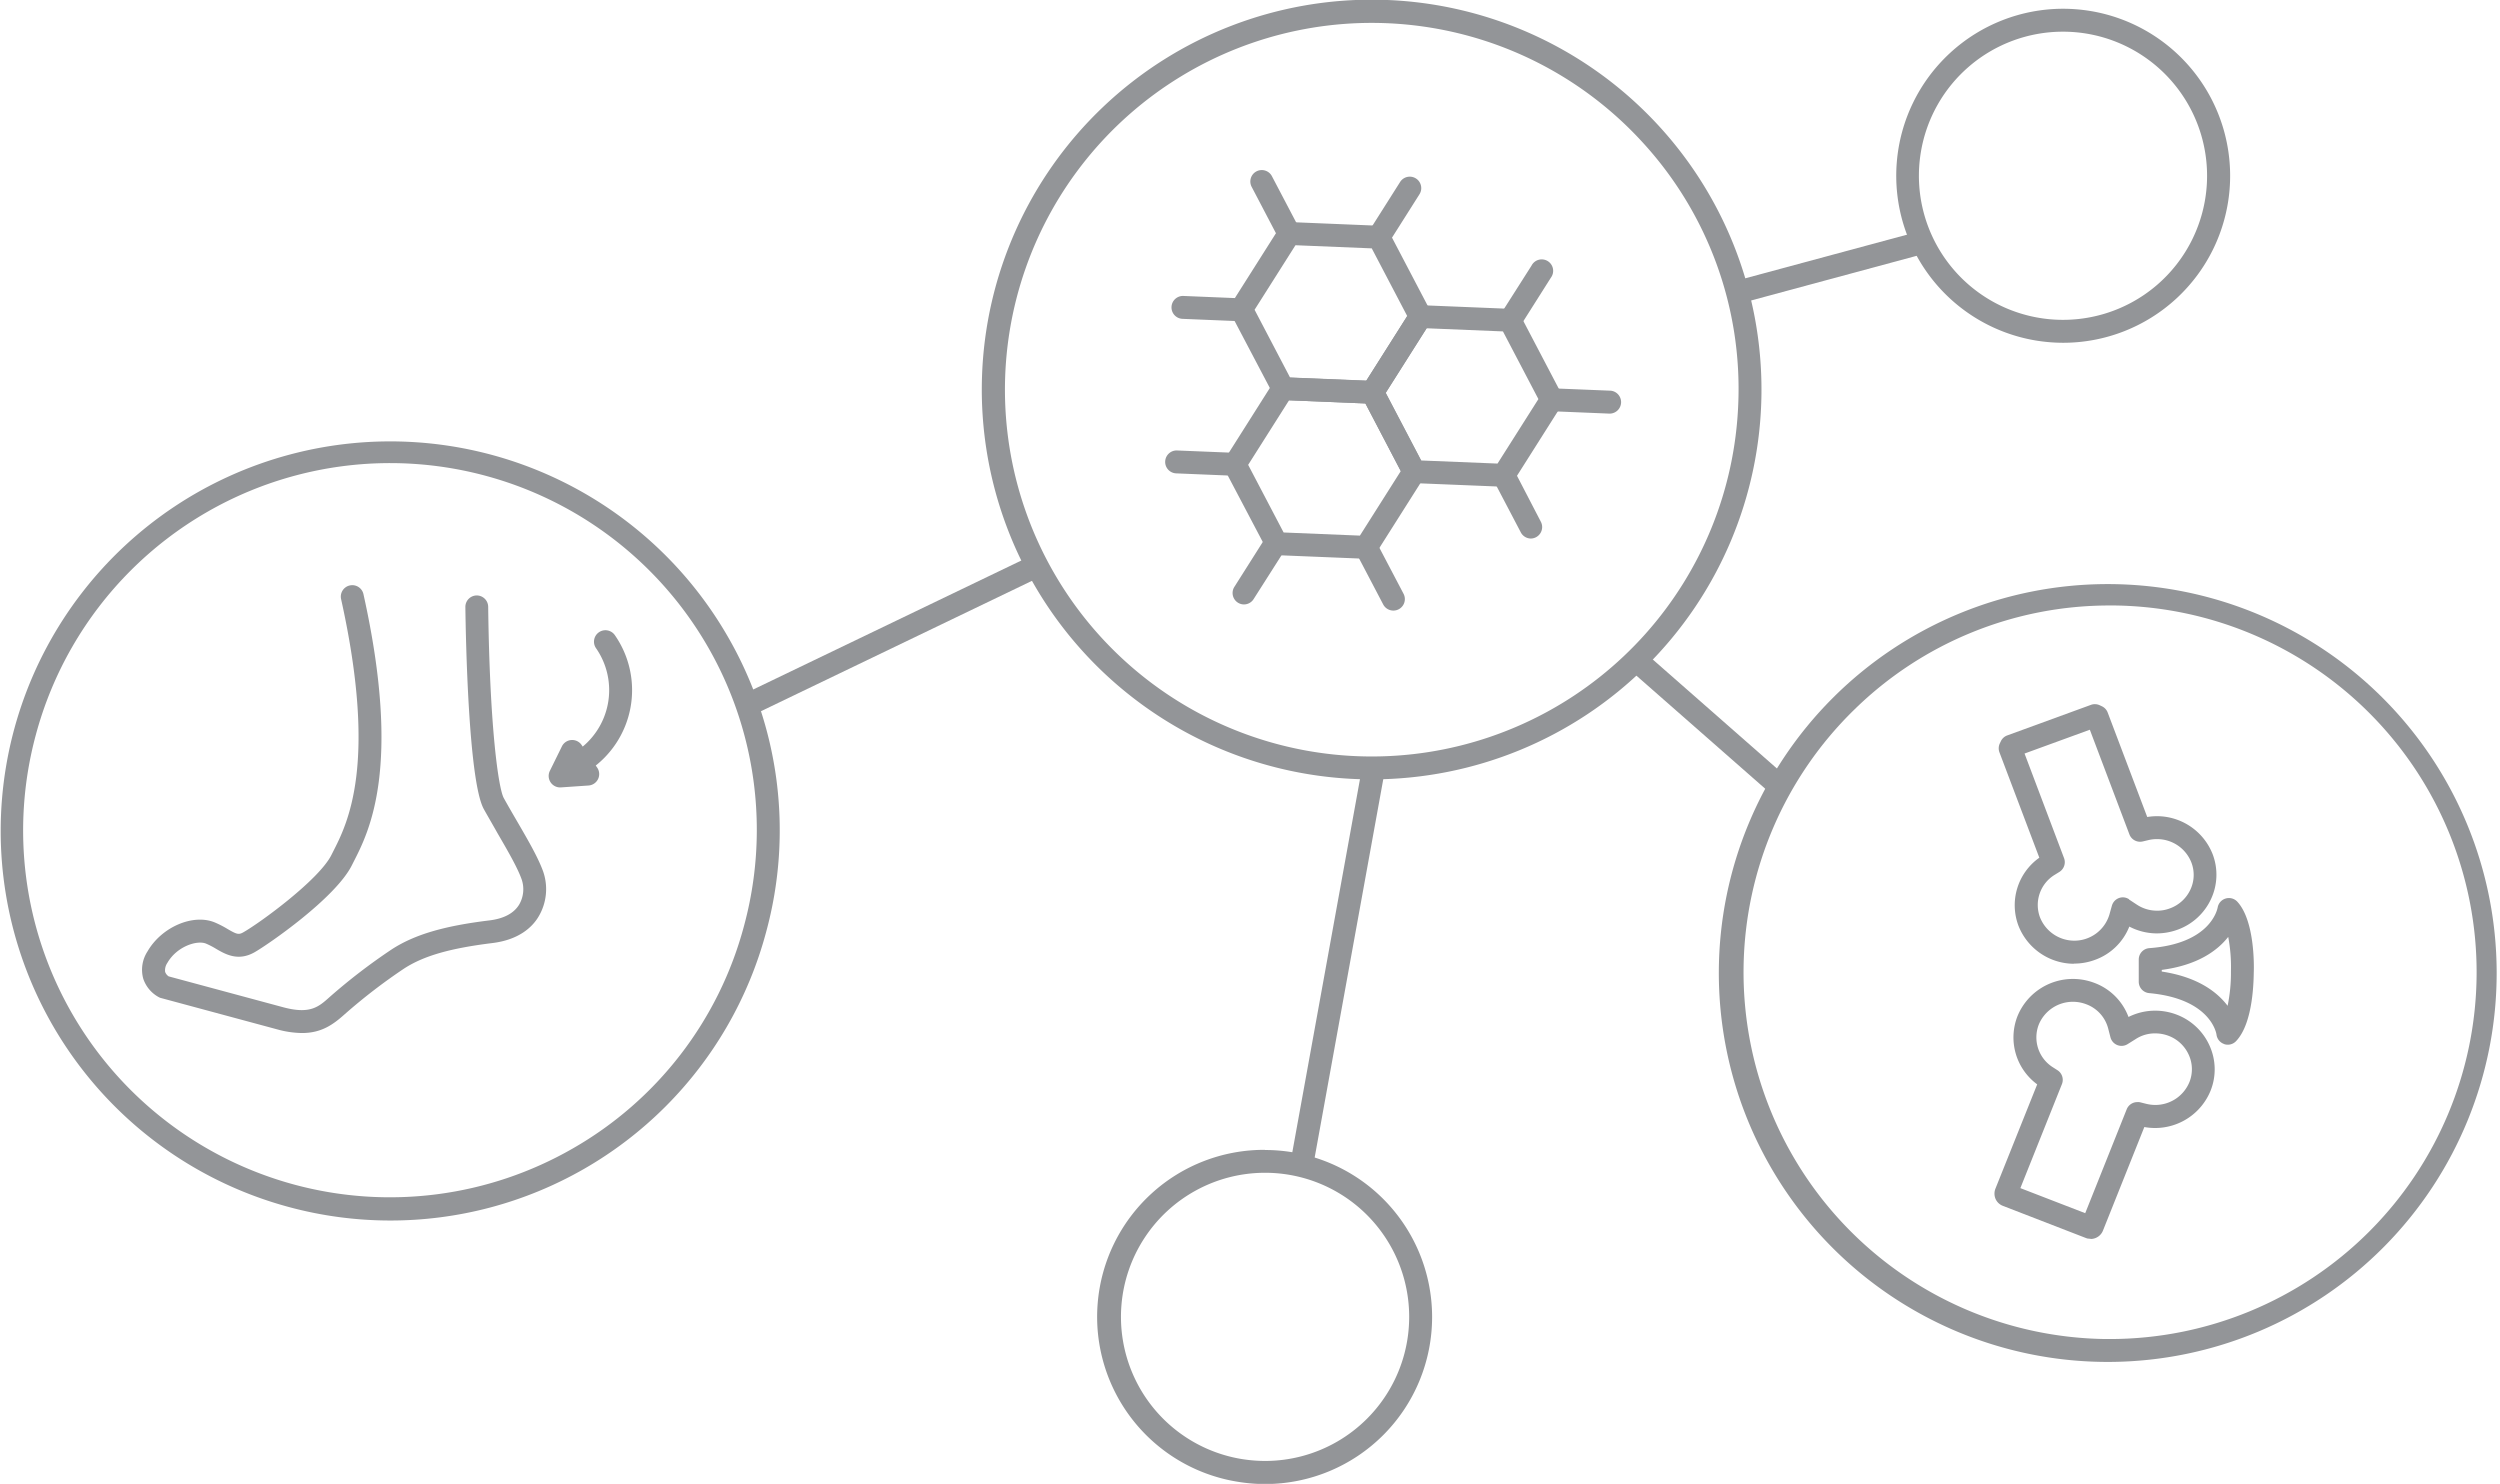 <svg xmlns="http://www.w3.org/2000/svg" viewBox="0 0 622.56 369.52"><defs><style>.cls-1{fill:#939598;}</style></defs><title>what-is-it0</title><g id="Warstwa_2" data-name="Warstwa 2"><g id="BG"><path class="cls-1" d="M553.9,260a2.86,2.86,0,0,1-1.94-2.36c0-.09-1.26-8.91-16.77-10.33a2.85,2.85,0,0,1-2.59-2.87l0-5.51a2.84,2.84,0,0,1,2.64-2.82c15.21-1.11,16.89-9.62,17-10.05a2.85,2.85,0,0,1,4.93-1.49c4.3,4.71,4.13,15.8,4.08,17.38s0,12.67-4.4,17.3a2.82,2.82,0,0,1-3,.75Zm-15.57-18.47v.41c9,1.36,13.82,5.12,16.4,8.53a40.57,40.57,0,0,0,.83-8.5v-.14a40.13,40.13,0,0,0-.68-8.52C552.24,236.67,547.35,240.34,538.33,241.53Z"/><path class="cls-1" d="M520.6,308.49a3.05,3.05,0,0,1-.52-.05l-.14,0a2.9,2.9,0,0,1-.48-.14l-20.66-8a3.26,3.26,0,0,1-1.85-1.72,3.36,3.36,0,0,1-.05-2.55l10.41-26a14.5,14.5,0,0,1-4.9-17,14.9,14.9,0,0,1,13.8-9.25h.14a15.05,15.05,0,0,1,5.25,1,14.45,14.45,0,0,1,8.45,8.47,14.81,14.81,0,0,1,6.64-1.57h.14a15.06,15.06,0,0,1,5.25,1,14.66,14.66,0,0,1,8.17,7.75,14.29,14.29,0,0,1,.22,11.22,14.91,14.91,0,0,1-13.81,9.25h-.13a15.49,15.49,0,0,1-2.54-.24l-10.31,25.81a3.3,3.3,0,0,1-3,2.06Zm0-2.85h0Zm-2.25-1.32h0ZM533,274.51l1.43.36a9.54,9.54,0,0,0,2.19.29h.09a9.17,9.17,0,0,0,8.5-5.67,8.63,8.63,0,0,0-.14-6.78,9,9,0,0,0-5-4.75,9.32,9.32,0,0,0-3.24-.62,8.76,8.76,0,0,0-5,1.42L529.85,260a2.85,2.85,0,0,1-4.3-1.7l-.57-2.21a8.79,8.79,0,0,0-5.44-6,9.27,9.27,0,0,0-3.24-.62h-.09a9.17,9.17,0,0,0-8.5,5.66,8.8,8.8,0,0,0,3.51,10.65l1.14.73a2.85,2.85,0,0,1,1.11,3.46l-10.35,25.9,16.15,6.24,10.33-25.87a2.86,2.86,0,0,1,2.65-1.79A2.47,2.47,0,0,1,533,274.51ZM500.87,295l-.05,0Z"/><path class="cls-1" d="M516.4,240a14.91,14.91,0,0,1-13.77-9.51,14.49,14.49,0,0,1,5.21-16.9l-9.93-26.24a2.86,2.86,0,0,1,.1-2.24l.25-.52a2.8,2.8,0,0,1,1.59-1.45l20.84-7.61a2.84,2.84,0,0,1,2.18.09l.53.25a2.82,2.82,0,0,1,1.47,1.58l9.84,26a15.74,15.74,0,0,1,2.55-.2A14.92,14.92,0,0,1,551,212.71a14.32,14.32,0,0,1-.42,11.21,14.64,14.64,0,0,1-8.32,7.6,15.34,15.34,0,0,1-5.26.92,14.91,14.91,0,0,1-6.75-1.7,14.46,14.46,0,0,1-8.61,8.31,15,15,0,0,1-5.13.91Zm0-2.85Zm13.77-13.16,1.93,1.27a9.07,9.07,0,0,0,5,1.52,8.67,8.67,0,0,0,3.25-.57,9,9,0,0,0,5.1-4.65,8.61,8.61,0,0,0,.26-6.77,9.16,9.16,0,0,0-8.48-5.83,9,9,0,0,0-2.2.24l-1.43.34a2.85,2.85,0,0,1-3.33-1.77l-9.85-26.05-16.26,5.93L514,213.7a2.86,2.86,0,0,1-1.18,3.44l-1.15.71A8.8,8.8,0,0,0,508,228.42a9.2,9.2,0,0,0,8.49,5.83h0a9.11,9.11,0,0,0,8.8-6.49l.62-2.21a2.85,2.85,0,0,1,2.75-2.09A2.79,2.79,0,0,1,530.19,223.94Z"/><path class="cls-1" d="M524.21,339.15a96.85,96.85,0,1,1,1.34,0Zm-62.4-162.48a91.34,91.34,0,0,0,62.48,156.78h1.26a91.34,91.34,0,0,0,1.19-182.67h-1.26A90.73,90.73,0,0,0,461.81,176.67Z"/><path class="cls-1" d="M374.34,121.21,352,120.3a2.83,2.83,0,0,1-2.41-1.53L339.27,99a2.85,2.85,0,0,1,.12-2.85l11.94-18.85A2.85,2.85,0,0,1,353.86,76l22.29.91a2.87,2.87,0,0,1,2.41,1.53l10.36,19.77a2.85,2.85,0,0,1-.12,2.85l-11.94,18.85a2.84,2.84,0,0,1-2.41,1.33Zm-.07-38.68-19-.78L345.09,97.82l8.83,16.85,19,.77L383.1,99.38Z"/><path class="cls-1" d="M307.55,118.48a2.86,2.86,0,0,0,.12-5.71l-14.54-.59a2.85,2.85,0,1,0-.24,5.7l14.54.6Z"/><path class="cls-1" d="M309.13,80a2.85,2.85,0,0,0,.11-5.7l-14.54-.6a2.85,2.85,0,1,0-.23,5.7L309,80Z"/><path class="cls-1" d="M400.93,103a2.86,2.86,0,0,0,.12-5.71l-14.54-.59a2.85,2.85,0,0,0-.24,5.7l14.54.6Z"/><path class="cls-1" d="M341.67,100.54l-22.3-.92A2.84,2.84,0,0,1,317,98.1L306.6,78.33a2.85,2.85,0,0,1,.12-2.85l11.94-18.85a2.88,2.88,0,0,1,2.53-1.33l22.29.92a2.84,2.84,0,0,1,2.41,1.52l10.36,19.77a2.85,2.85,0,0,1-.12,2.85L344.19,99.21a2.84,2.84,0,0,1-2.41,1.33Zm-.07-38.69-19-.78L312.42,77.14,321.25,94l19,.78L350.43,78.7Z"/><path class="cls-1" d="M321,61a2.83,2.83,0,0,0,1.32-.32,2.86,2.86,0,0,0,1.21-3.86l-6.76-12.88a2.85,2.85,0,1,0-5.05,2.64l6.75,12.89A2.84,2.84,0,0,0,321,61Z"/><path class="cls-1" d="M381.19,134.11a2.86,2.86,0,0,0,2.52-4.18L377,117a2.86,2.86,0,1,0-5.06,2.65l6.76,12.89A2.86,2.86,0,0,0,381.19,134.11Z"/><path class="cls-1" d="M376,82.78a2.86,2.86,0,0,0,2.42-1.33l7.78-12.29a2.85,2.85,0,1,0-4.82-3L373.59,78.4a2.85,2.85,0,0,0,.89,3.94A2.82,2.82,0,0,0,376,82.78Z"/><path class="cls-1" d="M309.77,150.52a2.85,2.85,0,0,0,2.41-1.33L320,136.9a2.86,2.86,0,0,0-4.83-3.05l-7.78,12.29a2.85,2.85,0,0,0,2.41,4.38Z"/><path class="cls-1" d="M343.28,62a2.86,2.86,0,0,0,2.42-1.33l7.78-12.29a2.85,2.85,0,1,0-4.82-3.06l-7.79,12.3a2.86,2.86,0,0,0,.89,3.94A2.82,2.82,0,0,0,343.28,62Z"/><path class="cls-1" d="M340.09,139.15l-22.3-.91a2.83,2.83,0,0,1-2.41-1.53L305,117a2.85,2.85,0,0,1,.12-2.85l11.94-18.86a2.86,2.86,0,0,1,2.52-1.32l22.3.91a2.85,2.85,0,0,1,2.41,1.53l10.36,19.76a2.87,2.87,0,0,1-.12,2.86l-11.94,18.85a2.84,2.84,0,0,1-2.41,1.33ZM340,100.47l-19-.78-10.18,16.07,8.83,16.84,19,.78,10.18-16.07Z"/><path class="cls-1" d="M347,152.05a2.86,2.86,0,0,0,2.52-4.18L342.76,135a2.86,2.86,0,1,0-5.06,2.65l6.76,12.89A2.86,2.86,0,0,0,347,152.05Z"/><path class="cls-1" d="M337.63,194a97.08,97.08,0,1,1,4,.08C340.32,194.09,339,194.06,337.63,194ZM408.78,35.16a91.34,91.34,0,1,0,24.08,65.62A90.71,90.71,0,0,0,408.78,35.16Z"/><path class="cls-1" d="M75.19,257.25c4.9,0,7.8-2.13,10.67-4.7a141,141,0,0,1,14.85-11.41c4.89-3.14,11.43-5,21.86-6.29,6.69-.81,10-4,11.53-6.57A13.37,13.37,0,0,0,135.25,217c-1.24-3.45-3.77-7.8-6.44-12.4-1.12-1.92-2.27-3.9-3.36-5.87-1.3-2.34-3.5-17.35-3.88-47.63a2.86,2.86,0,0,0-2.86-2.82h0a2.85,2.85,0,0,0-2.82,2.89c.09,7.18.74,43.36,4.6,50.33,1.12,2,2.29,4,3.41,6,2.54,4.37,4.94,8.5,6,11.47a7.6,7.6,0,0,1-.63,6.32c-1.33,2.16-3.81,3.47-7.37,3.91-11.34,1.38-18.6,3.52-24.25,7.15a146.26,146.26,0,0,0-15.58,11.95c-2.71,2.43-4.84,4.34-11.58,2.52L42,243.14a2.29,2.29,0,0,1-.88-1.12,3.26,3.26,0,0,1,.56-2.24c2.35-4.1,7.38-5.71,9.62-4.8a19.83,19.83,0,0,1,2.51,1.3c2.31,1.35,5.48,3.18,9.57.86,3.29-1.86,20.08-13.42,24.22-21.62l.42-.83c3.92-7.65,12.07-23.58,2.49-66.73a2.85,2.85,0,1,0-5.57,1.23c9.13,41.15,1.61,55.84-2,62.91l-.43.85c-3.11,6.15-17.68,16.82-21.94,19.23-1.16.65-1.65.47-3.89-.83a24.88,24.88,0,0,0-3.24-1.66c-5.41-2.2-13.22,1.18-16.71,7.24a8.38,8.38,0,0,0-1.06,6.78,8.16,8.16,0,0,0,3.94,4.64l.25.12L69,256.33A24.22,24.22,0,0,0,75.19,257.25Z"/><path class="cls-1" d="M145.12,192.32a2.82,2.82,0,0,0,1.59-.48,24,24,0,0,0,6.41-33.66,2.85,2.85,0,1,0-4.7,3.23,18.3,18.3,0,0,1-4.89,25.69,2.85,2.85,0,0,0,1.59,5.22Z"/><polygon class="cls-1" points="139.5 193.22 146.36 192.76 142.48 187.12 139.5 193.22"/><path class="cls-1" d="M139.5,196.08h.2l6.86-.47a2.85,2.85,0,0,0,2.15-4.46l-3.88-5.64a2.85,2.85,0,0,0-4.91.37l-3,6.1a2.86,2.86,0,0,0,2.56,4.11Z"/><path class="cls-1" d="M71.83,300.55A97,97,0,1,1,181.2,158.46a96.4,96.4,0,0,1,9.58,73.66h0A96.84,96.84,0,0,1,71.83,300.55ZM8.9,183.08A91.34,91.34,0,0,0,142.63,286a90.73,90.73,0,0,0,42.64-55.4h0A91.33,91.33,0,1,0,8.9,183.08Z"/><path class="cls-1" d="M315,292.05a35.88,35.88,0,0,1,.08,71.76,37.15,37.15,0,0,1-5.9-.48A35.88,35.88,0,0,1,315,292.05m0-5.71A41.59,41.59,0,0,0,308.25,369a42.43,42.43,0,0,0,6.83.56,41.59,41.59,0,0,0-.08-83.18Z"/><path class="cls-1" d="M513.69,7.89a35.88,35.88,0,1,1-35.35,30,35.86,35.86,0,0,1,35.35-30m0-5.71A41.59,41.59,0,0,0,507,84.8a42.24,42.24,0,0,0,6.83.56,41.59,41.59,0,0,0,6.74-82.62,42.43,42.43,0,0,0-6.83-.56Z"/><rect class="cls-1" x="432.35" y="63.74" width="46.45" height="5.71" transform="translate(-1.62 120.99) rotate(-15.1)"/><rect class="cls-1" x="422.47" y="156.43" width="5.71" height="47.32" transform="translate(9.39 380.92) rotate(-48.72)"/><rect class="cls-1" x="283.25" y="238.07" width="99.56" height="5.71" transform="translate(36.57 525.64) rotate(-79.72)"/><rect class="cls-1" x="183.02" y="155.23" width="78.92" height="5.71" transform="translate(-46.54 112.06) rotate(-25.69)"/></g></g></svg>